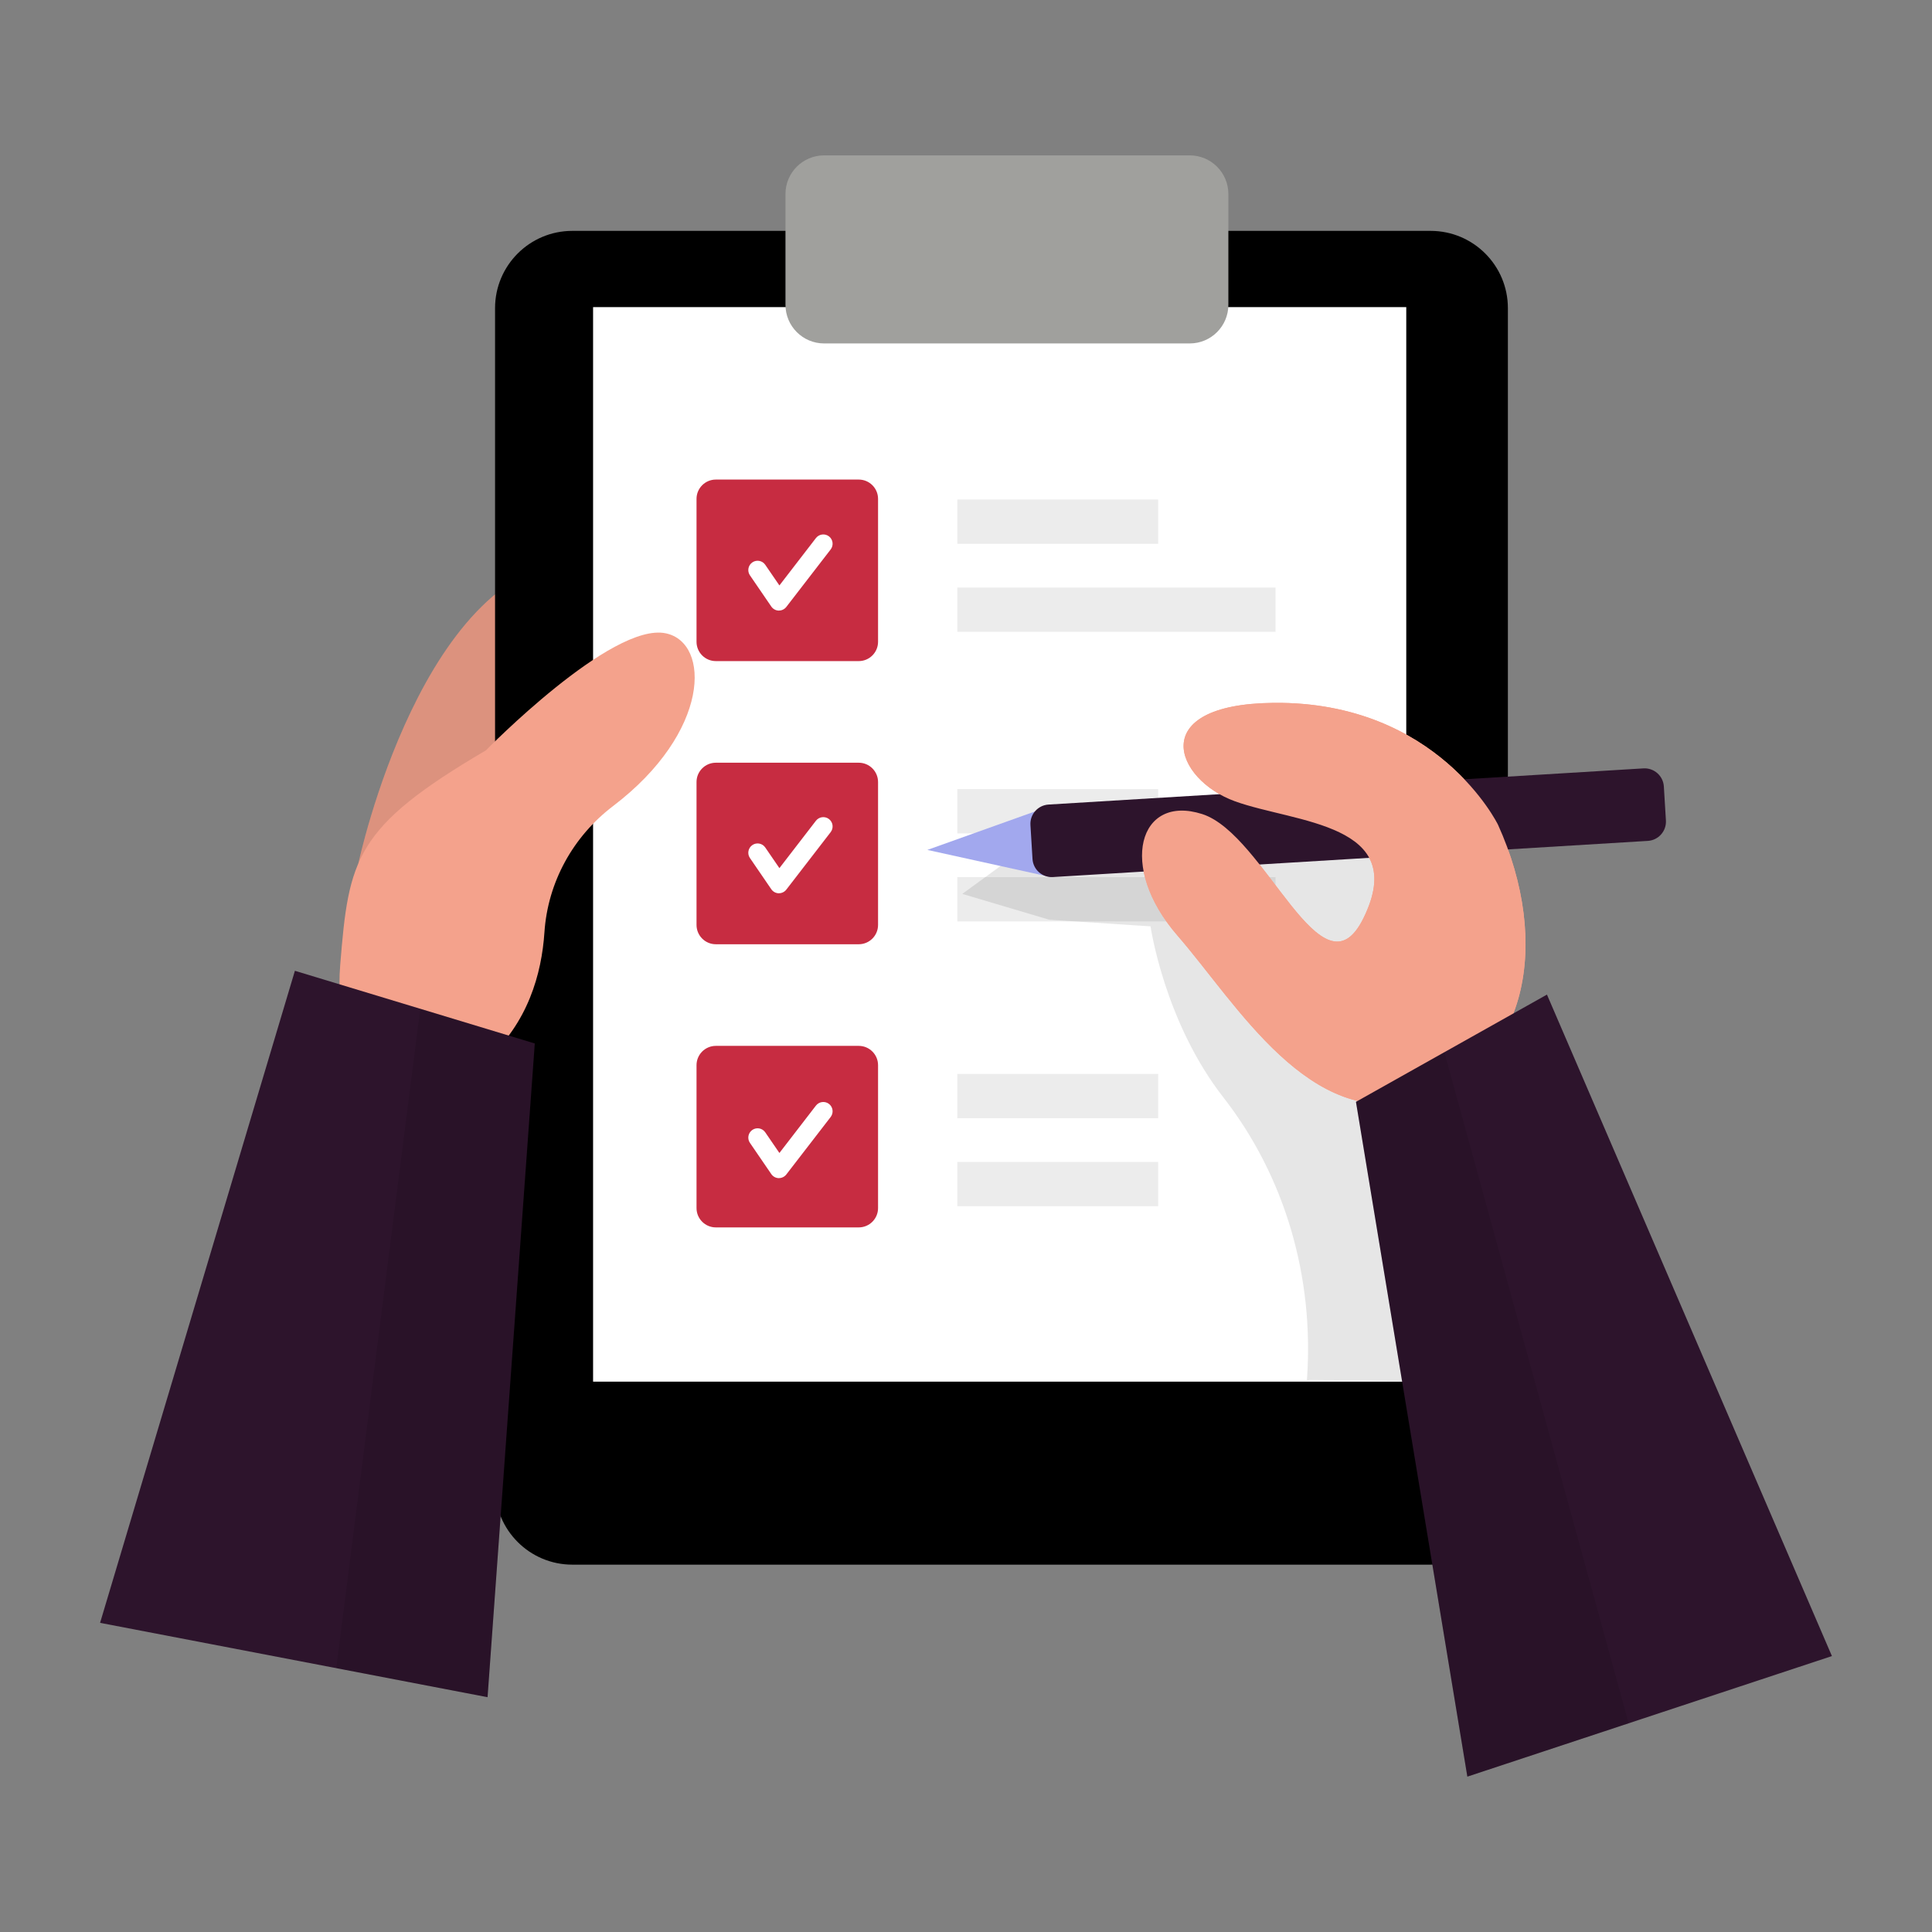 <svg xmlns="http://www.w3.org/2000/svg" width="500" height="500" viewBox="0 0 500 500" fill="none"><rect x="0" y="0" width="500" height="500" fill="#808080" stroke="none"/><path d="M92.75 223.451C92.75 223.451 109.49 144.671 151.62 144.671C193.75 144.671 216.16 268.501 113.68 281.971L92.75 223.441V223.451Z" fill="#F4A28C"></path><g opacity="0.1"><path d="M92.75 223.451C92.75 223.451 109.49 144.671 151.62 144.671C193.75 144.671 216.16 268.501 113.68 281.971L92.75 223.441V223.451Z" fill="#000001"></path></g><path d="M370.24 59.75H148.12C137.074 59.75 128.12 68.704 128.12 79.75V384.93C128.12 395.976 137.074 404.93 148.12 404.93H370.24C381.286 404.93 390.24 395.976 390.24 384.93V79.75C390.24 68.704 381.286 59.75 370.24 59.75Z" fill="black"></path><path d="M363.94 79.481H153.49V357.57H363.94V79.481Z" fill="white"></path><path d="M307.9 40.211H213.28C207.757 40.211 203.28 44.688 203.28 50.211V78.881C203.28 84.404 207.757 88.881 213.28 88.881H307.9C313.423 88.881 317.9 84.404 317.9 78.881V50.211C317.9 44.688 313.423 40.211 307.9 40.211Z" fill="#A0A09D"></path><g opacity="0.21"><path d="M299.74 204.221H247.75V215.681H299.74V204.221Z" fill="#A5A5A5"></path></g><g opacity="0.21"><path d="M330.11 227.001H247.75V238.461H330.11V227.001Z" fill="#A5A5A5"></path></g><g opacity="0.21"><path d="M299.74 277.931H247.75V289.391H299.74V277.931Z" fill="#A5A5A5"></path></g><g opacity="0.21"><path d="M299.74 300.711H247.75V312.171H299.74V300.711Z" fill="#A5A5A5"></path></g><path d="M222.24 124.111H185.26C182.498 124.111 180.26 126.35 180.26 129.111V166.091C180.26 168.853 182.498 171.091 185.26 171.091H222.24C225.001 171.091 227.24 168.853 227.24 166.091V129.111C227.24 126.35 225.001 124.111 222.24 124.111Z" fill="#C72C41"></path><path d="M222.24 197.391H185.26C182.498 197.391 180.26 199.629 180.26 202.391V239.371C180.26 242.132 182.498 244.371 185.26 244.371H222.24C225.001 244.371 227.24 242.132 227.24 239.371V202.391C227.24 199.629 225.001 197.391 222.24 197.391Z" fill="#C72C41"></path><path d="M222.24 270.671H185.26C182.498 270.671 180.26 272.909 180.26 275.671V312.651C180.26 315.412 182.498 317.651 185.26 317.651H222.24C225.001 317.651 227.24 315.412 227.24 312.651V275.671C227.24 272.909 225.001 270.671 222.24 270.671Z" fill="#C72C41"></path><path d="M201.6 158.021C201.6 158.021 201.55 158.021 201.53 158.021C200.76 158.001 200.05 157.611 199.61 156.971L194.08 148.891C193.33 147.791 193.61 146.301 194.71 145.541C195.81 144.791 197.3 145.071 198.05 146.171L201.71 151.511L211.16 139.251C211.97 138.201 213.48 138.001 214.54 138.811C215.59 139.621 215.79 141.131 214.98 142.191L203.5 157.071C203.04 157.661 202.34 158.011 201.59 158.011L201.6 158.021Z" fill="white"></path><path d="M201.6 231.181C201.6 231.181 201.55 231.181 201.53 231.181C200.76 231.161 200.05 230.771 199.61 230.131L194.08 222.051C193.33 220.951 193.61 219.461 194.71 218.701C195.81 217.951 197.3 218.231 198.05 219.331L201.71 224.671L211.16 212.411C211.97 211.361 213.48 211.161 214.54 211.971C215.59 212.781 215.79 214.291 214.98 215.351L203.5 230.231C203.04 230.821 202.34 231.171 201.59 231.171L201.6 231.181Z" fill="white"></path><g opacity="0.1"><path d="M260.18 223.211L249.04 231.341L271.54 238.021L297.76 239.741C297.76 239.741 301.3 264.381 316.61 284.011C332.74 304.681 340.12 330.851 338.24 357.001C338.22 357.321 338.65 357.421 338.78 357.131L386.2 357.591L367.36 211.751L260.18 223.221V223.211Z" fill="#000001"></path></g><path d="M201.6 304.901C201.6 304.901 201.55 304.901 201.53 304.901C200.76 304.881 200.05 304.491 199.61 303.851L194.08 295.771C193.33 294.671 193.61 293.181 194.71 292.421C195.81 291.671 197.3 291.951 198.05 293.051L201.71 298.391L211.16 286.131C211.97 285.081 213.48 284.881 214.54 285.691C215.59 286.501 215.79 288.011 214.98 289.071L203.5 303.951C203.04 304.541 202.34 304.891 201.59 304.891L201.6 304.901Z" fill="white"></path><path d="M125.75 194.201C125.75 194.201 158.27 160.941 172.31 163.901C183.9 166.341 183.91 189.401 158.66 208.611C148.3 216.491 141.77 228.291 140.9 241.281C140.18 252.021 136.64 264.781 125.74 274.431C102.83 294.721 85.83 277.041 88.05 249.661C90.27 222.281 91.75 214.151 125.74 194.201H125.75Z" fill="#F4A28C"></path><path d="M138.4 270.051L126.18 439.231L25.9 419.991L76.32 251.241L138.4 270.051Z" fill="#2D142C"></path><g opacity="0.21"><path d="M299.74 129.281H247.75V140.741H299.74V129.281Z" fill="#A5A5A5"></path></g><g opacity="0.21"><path d="M330.11 152.061H247.75V163.521H330.11V152.061Z" fill="#A5A5A5"></path></g><g opacity="0.1"><path d="M87.03 431.721L108.76 261.071L138.4 270.051L126.18 439.231L87.03 431.721Z" fill="#000001"></path></g><path d="M270.656 209L240 219.957L272 227L270.656 209Z" fill="#A2A8EE"></path><path d="M387.66 213.4C387.66 213.4 372.07 181.48 329.63 181.9C296.37 182.23 304.08 201.76 319.6 207.37C335.12 212.99 365 213.06 352.84 237.66C342.11 259.34 327.51 215.93 311.13 210.68C294.75 205.43 289.21 224.25 304.72 242.11C320.23 259.97 338.97 292.62 367.21 284.51C395.45 276.4 401.54 243.98 387.66 213.39V213.4Z" fill="#F4A28C"></path><path d="M431.138 212.328L430.604 203.544C430.437 200.788 428.066 198.69 425.31 198.857L271.364 208.219C268.608 208.387 266.509 210.757 266.677 213.513L267.211 222.297C267.379 225.053 269.749 227.152 272.506 226.984L426.451 217.623C429.207 217.455 431.306 215.085 431.138 212.328Z" fill="#2D142C"></path><path d="M387.66 213.4C387.66 213.4 372.07 181.48 329.63 181.9C296.37 182.23 304.08 201.76 319.6 207.37C335.12 212.99 365 213.06 352.84 237.66C342.11 259.34 327.51 215.93 311.13 210.68C294.75 205.43 289.21 224.25 304.72 242.11C320.23 259.97 338.97 292.62 367.21 284.51C395.45 276.4 401.54 243.98 387.66 213.39V213.4Z" fill="#F4A28C"></path><path d="M350.92 285.159L379.75 459.789L474.1 428.589L400.35 257.399L350.92 285.159Z" fill="#2D142C"></path><g opacity="0.1"><path d="M350.92 285.16L373.8 272.31L421.49 445.99L379.75 459.79L350.92 285.16Z" fill="#000001"></path></g></svg>
